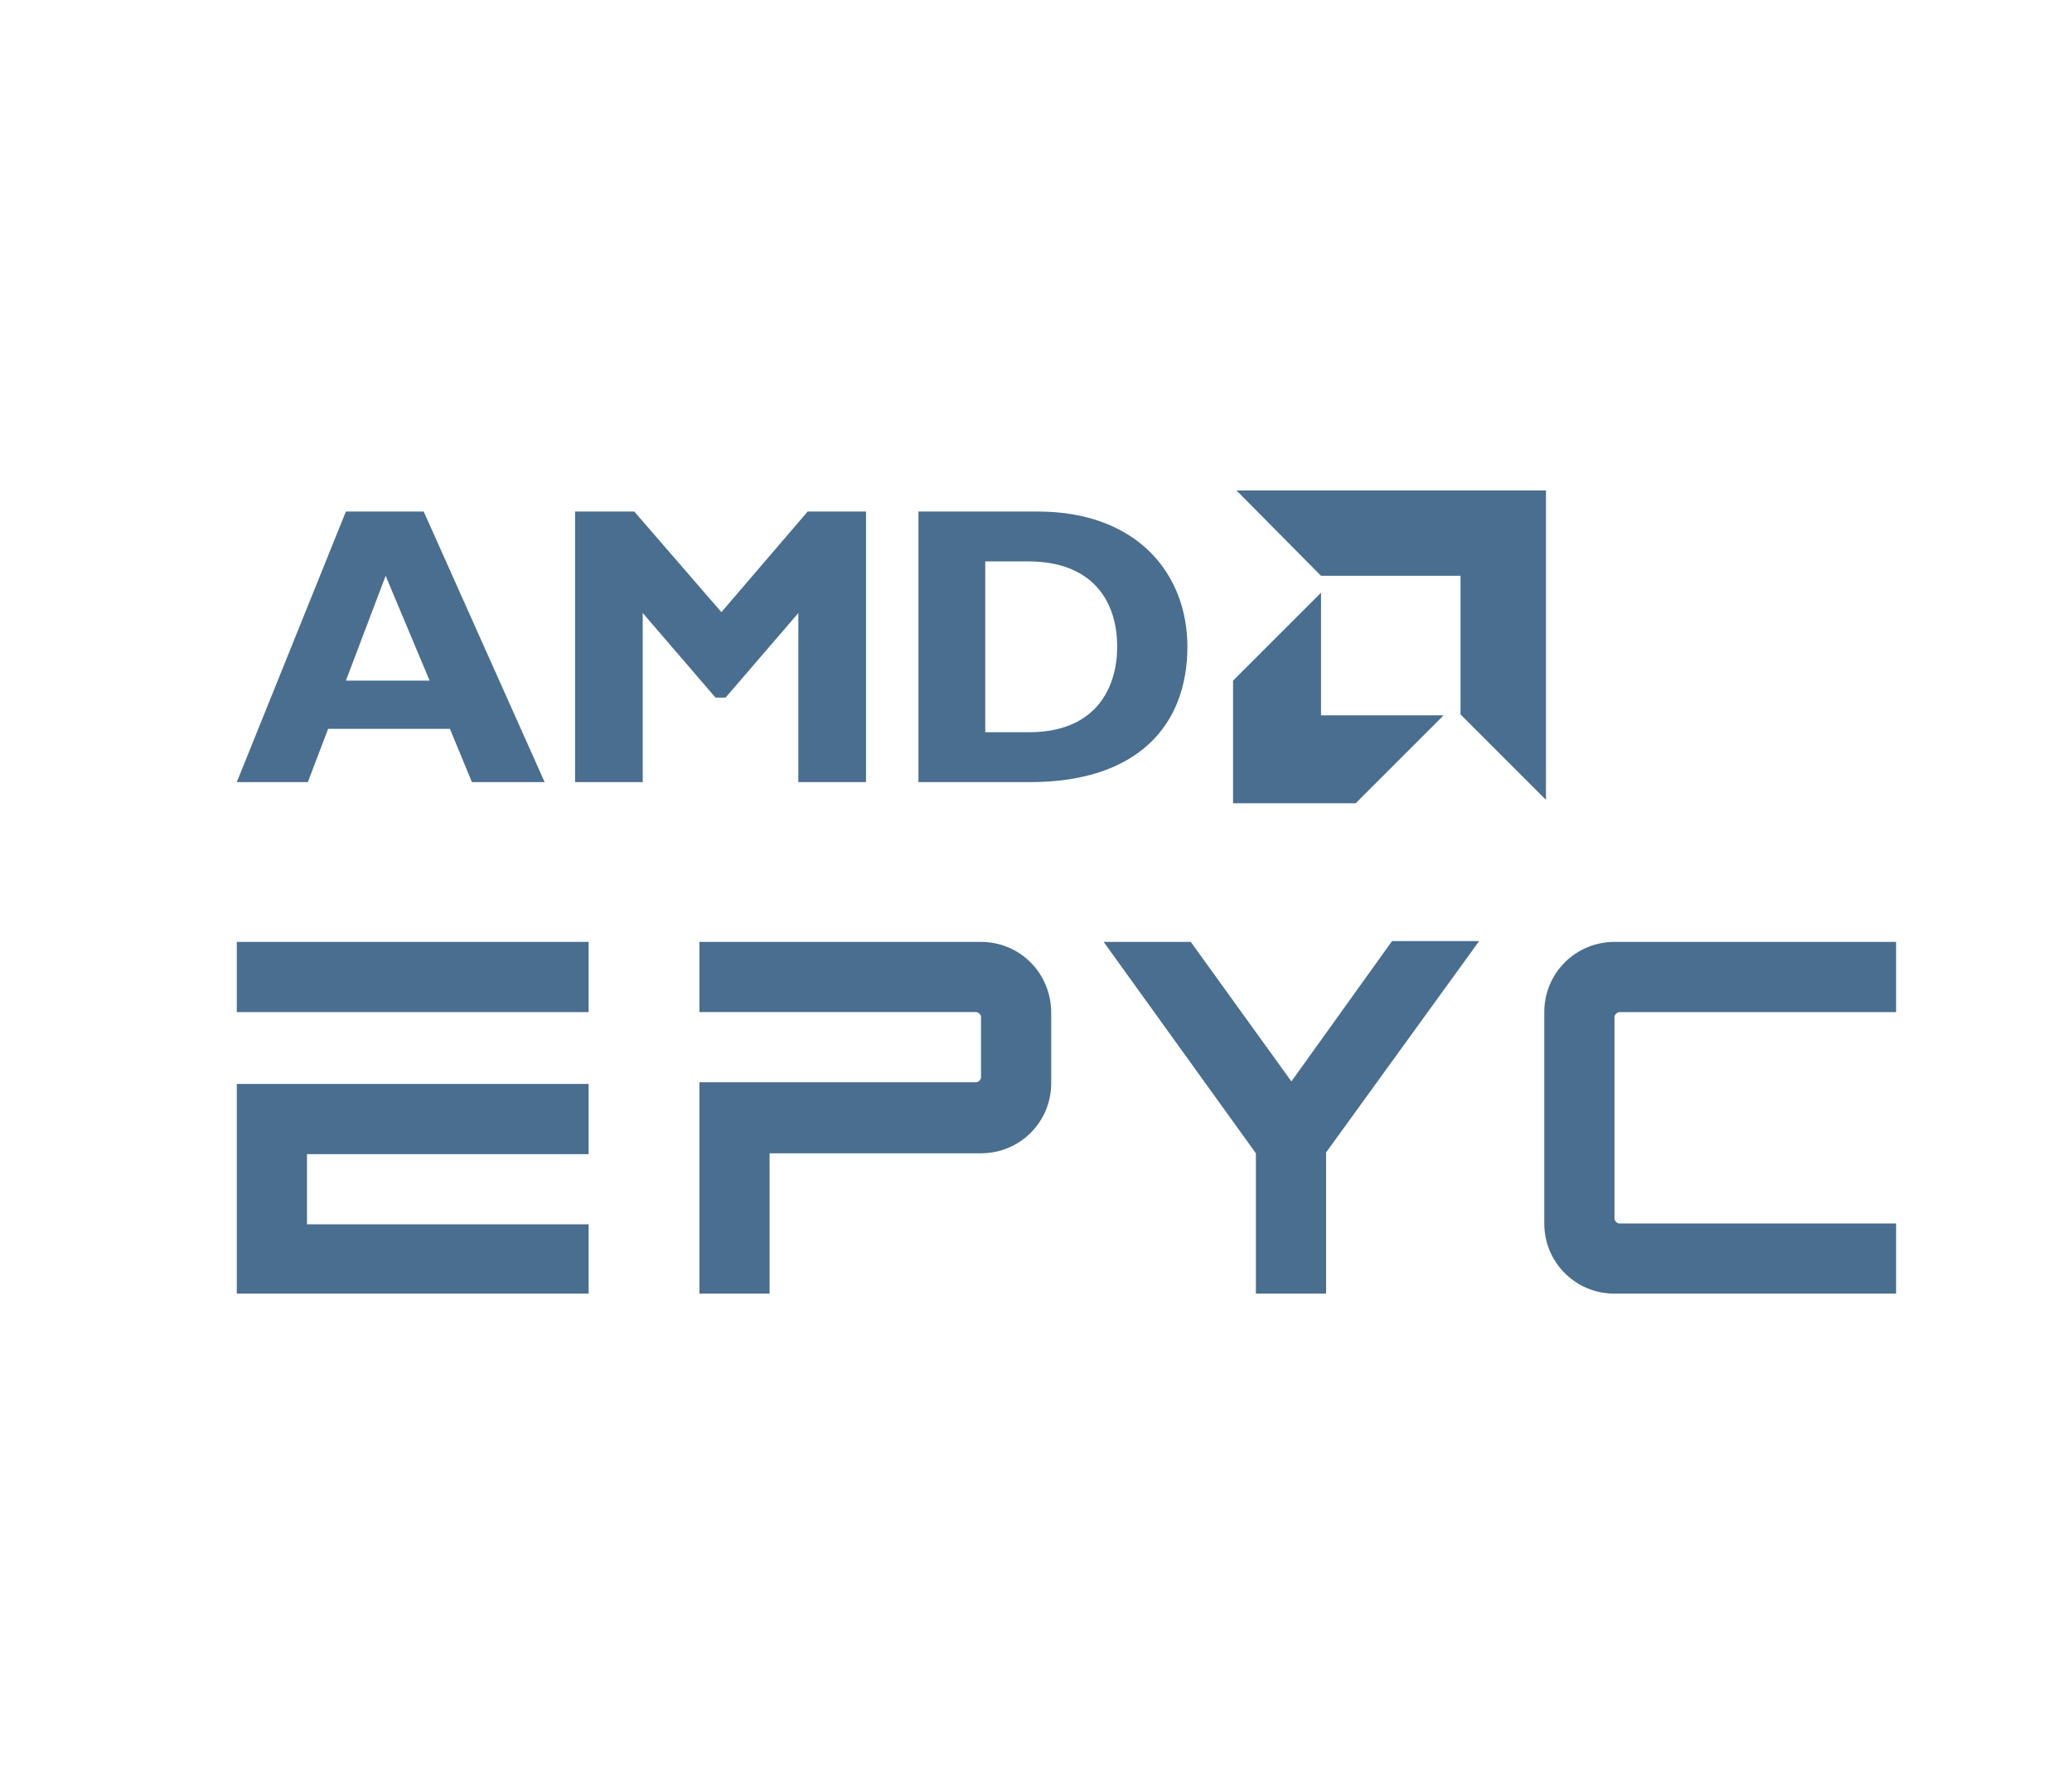 <svg xmlns:cc="http://creativecommons.org/ns#" xmlns:dc="http://purl.org/dc/elements/1.1/" xmlns:inkscape="http://www.inkscape.org/namespaces/inkscape" xmlns:rdf="http://www.w3.org/1999/02/22-rdf-syntax-ns#" xmlns:sodipodi="http://sodipodi.sourceforge.net/DTD/sodipodi-0.dtd" xmlns:svg="http://www.w3.org/2000/svg" xmlns="http://www.w3.org/2000/svg" xmlns:xlink="http://www.w3.org/1999/xlink" id="svg45" x="0px" y="0px" viewBox="0 0 245 211" style="enable-background:new 0 0 245 211;" xml:space="preserve">
<style type="text/css">
	.st0{fill:#496E8F;}
	.st1{clip-path:url(#SVGID_2_);}
	.st2{clip-path:url(#SVGID_4_);}
	.st3{clip-path:url(#SVGID_6_);}
	.st4{clip-path:url(#SVGID_8_);}
</style>

<g id="surface505">
	<path id="path16" class="st0" d="M45.6,68.1l-4.7,12.4h9.9L45.6,68.1z M64.4,92.5h-8.6l-2.6-6.3H38.8l-2.4,6.3H28l12.9-32h9.2   L64.4,92.5"></path>
	<path id="path18" class="st0" d="M95.5,60.5h6.9v32h-8v-20l-8.6,10h-1.2l-8.6-10v20h-8v-32H75l10.3,11.9L95.5,60.5"></path>
	<path id="path20" class="st0" d="M116.5,86.6h5.2c8,0,10.4-5.4,10.4-10.1c0-5.5-3-10.1-10.5-10.1h-5.1V86.6z M122.7,60.5   c11.7,0,17.7,7.3,17.7,16c0,9.2-5.8,16-18.6,16h-13.2v-32H122.7"></path>
	<path id="path22" class="st0" d="M172.7,68.1h-16.5L146.2,58h36.6v36.6l-10.1-10.1V68.1"></path>
	<path id="path24" class="st0" d="M156.2,84.6V70.1l-10.4,10.4v14.5h14.5l10.4-10.4H156.2"></path>
	<path id="path26" class="st0" d="M28,111.4v8.3h41.6v-8.3H28"></path>
	<g>
		<defs>
			<rect id="SVGID_1_" x="28" y="128" width="42" height="25"></rect>
		</defs>
		<clipPath id="SVGID_2_">
			<use xlink:href="#SVGID_1_" style="overflow:visible;"></use>
		</clipPath>
		<g id="g30" class="st1">
			<path id="path28" class="st0" d="M28,128.1v25h41.6v-8.3H36.3v-8.3h33.3v-8.3H28"></path>
		</g>
	</g>
	<g>
		<defs>
			<rect id="SVGID_3_" x="130" y="111" width="45" height="42"></rect>
		</defs>
		<clipPath id="SVGID_4_">
			<use xlink:href="#SVGID_3_" style="overflow:visible;"></use>
		</clipPath>
		<g id="g34" class="st2">
			<path id="path32" class="st0" d="M152.7,127.9l-11.9-16.5h-10.3l18,25V153h8.3v-16.7l18.1-25h-10.3L152.7,127.9"></path>
		</g>
	</g>
	<g>
		<defs>
			<rect id="SVGID_5_" x="182" y="111" width="42.2" height="42"></rect>
		</defs>
		<clipPath id="SVGID_6_">
			<use xlink:href="#SVGID_5_" style="overflow:visible;"></use>
		</clipPath>
		<g id="g38" class="st3">
			<path id="path36" class="st0" d="M182.6,144.7c0,4.6,3.7,8.3,8.3,8.3h33.3v-8.3h-32.7c-0.3,0-0.6-0.3-0.6-0.6v-23.8     c0-0.3,0.3-0.6,0.6-0.6h32.7v-8.3h-33.3c-4.6,0-8.3,3.7-8.3,8.3V144.7"></path>
		</g>
	</g>
	<g>
		<defs>
			<rect id="SVGID_7_" x="82" y="111" width="43" height="42"></rect>
		</defs>
		<clipPath id="SVGID_8_">
			<use xlink:href="#SVGID_7_" style="overflow:visible;"></use>
		</clipPath>
		<g id="g42" class="st4">
			<path id="path40" class="st0" d="M116,111.4H82.7v8.3h32.7c0.3,0,0.6,0.3,0.6,0.6v7.1c0,0.3-0.3,0.6-0.6,0.6H82.7v25H91v-16.6h25     c4.6,0,8.3-3.7,8.3-8.3v-8.3C124.3,115.1,120.6,111.4,116,111.4"></path>
		</g>
	</g>
</g>
</svg>